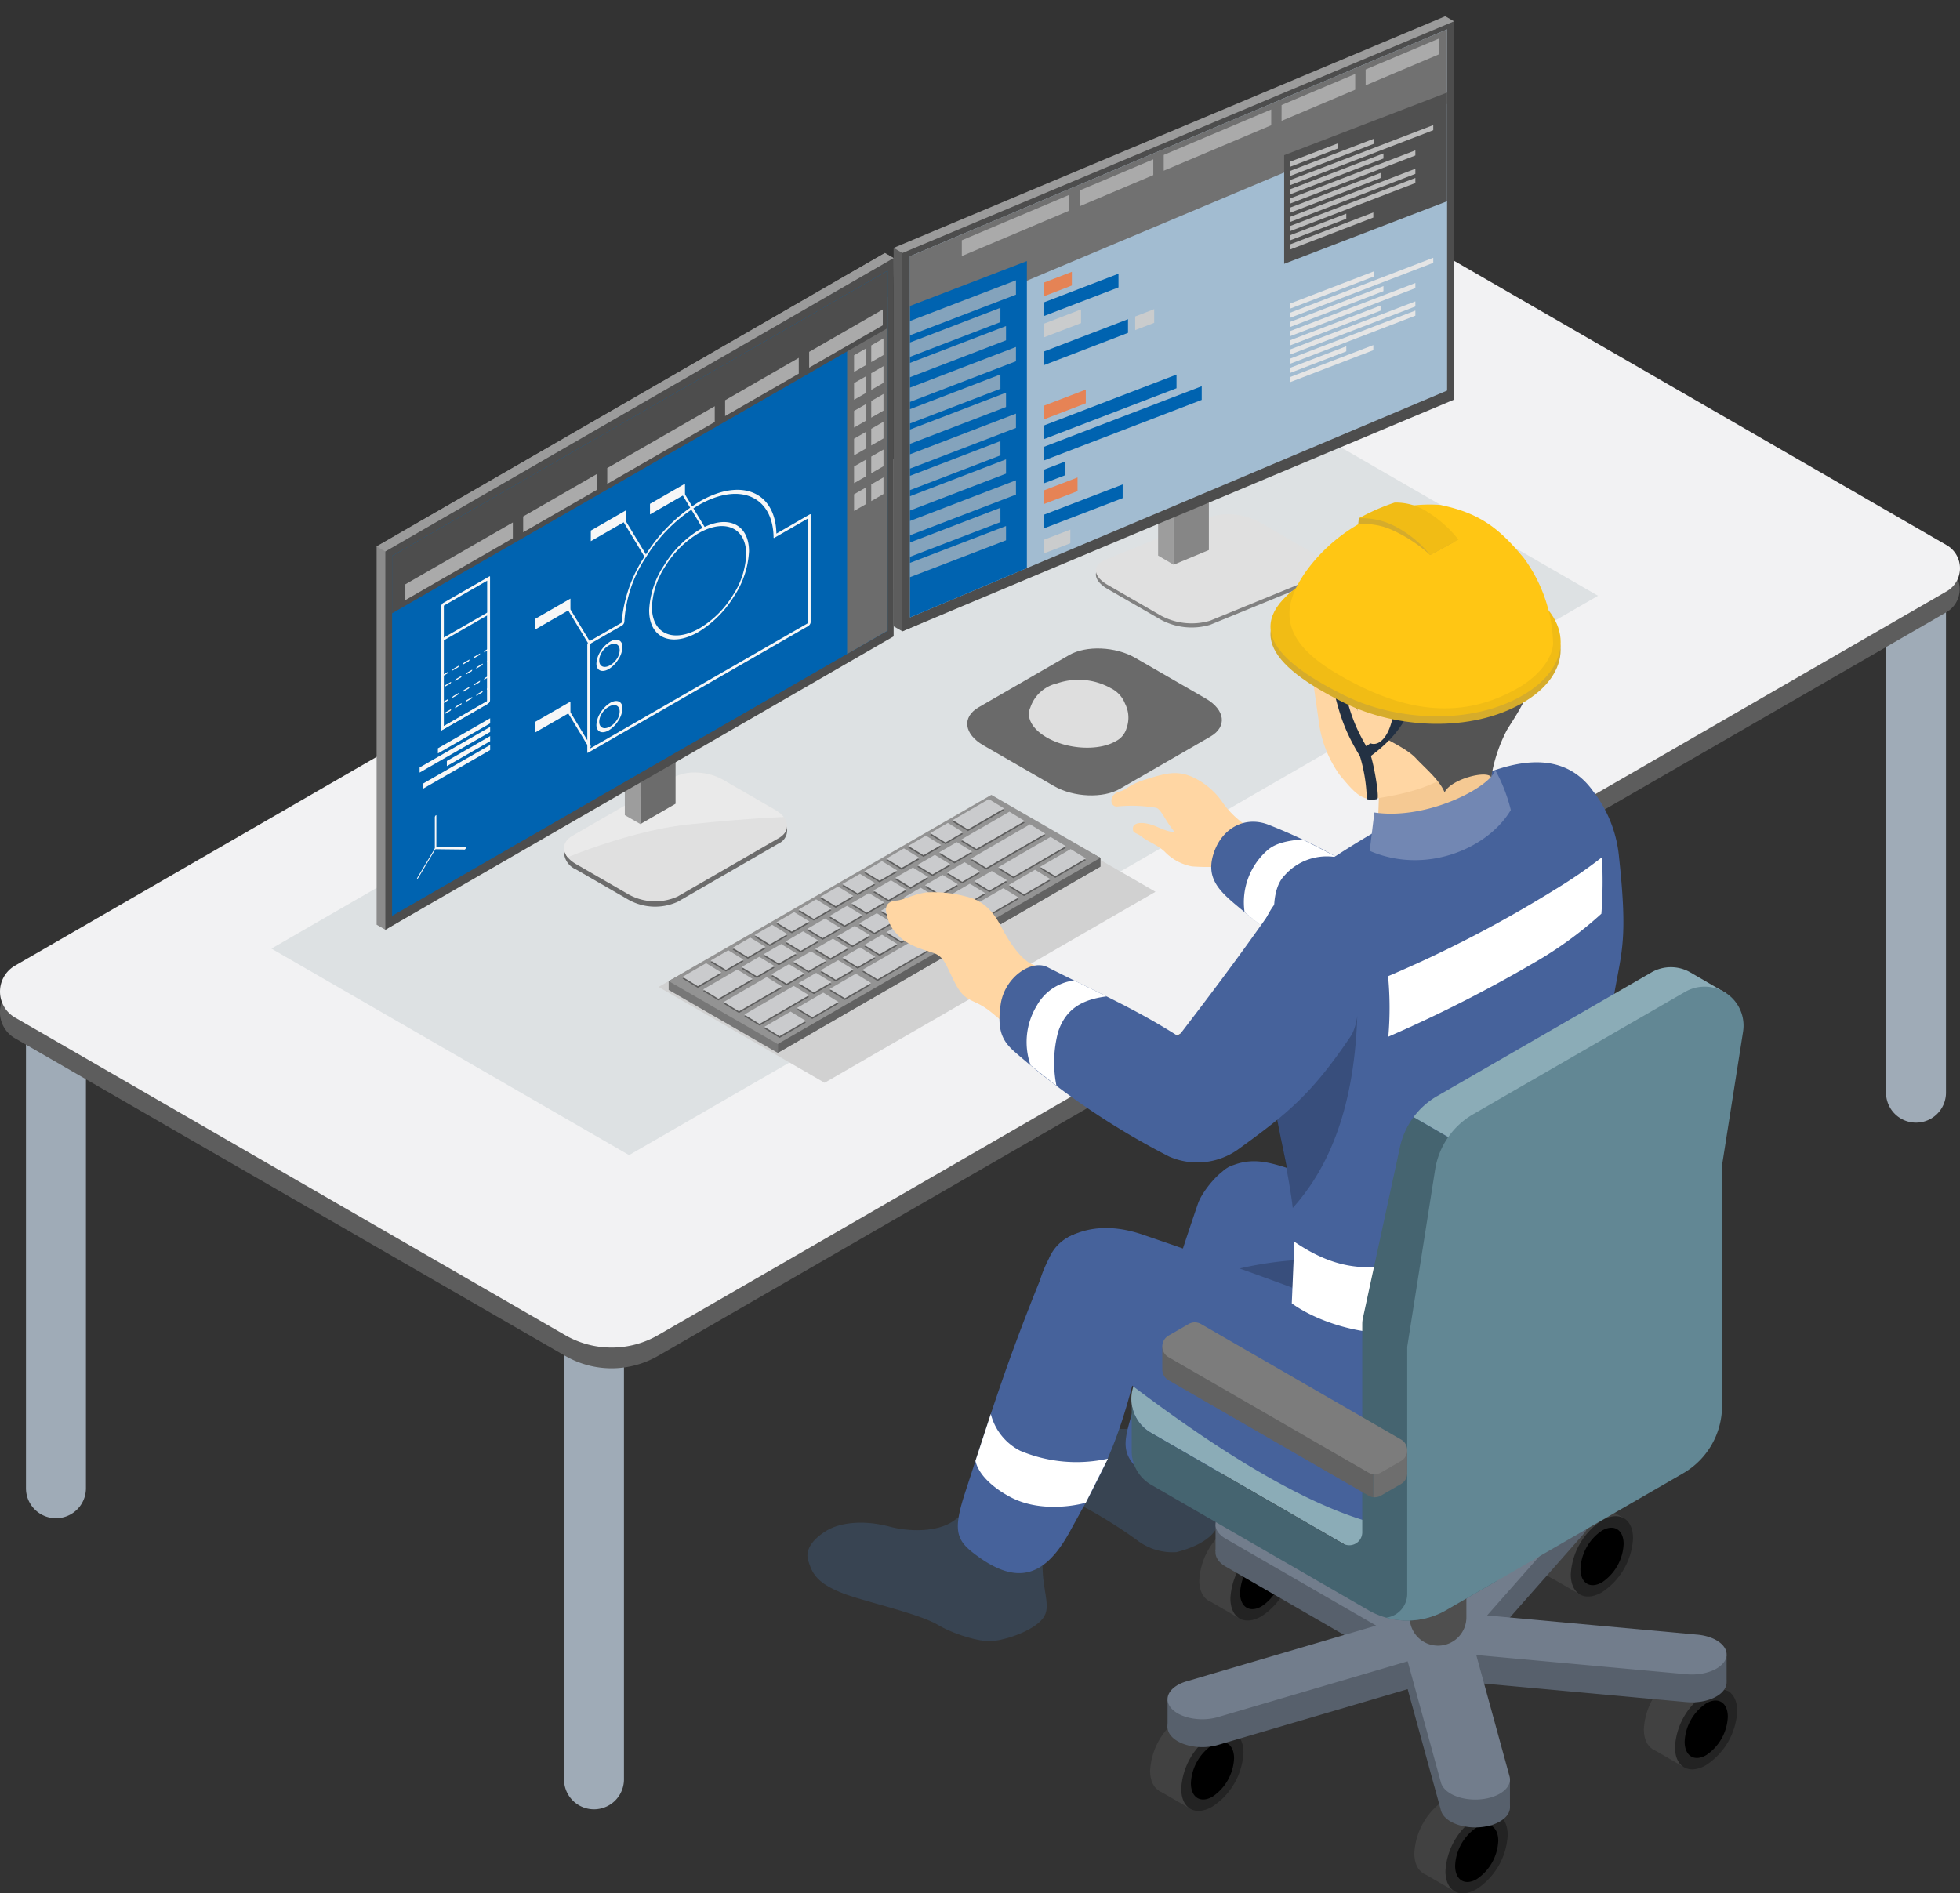 <svg id="グループ_4504" data-name="グループ 4504" xmlns="http://www.w3.org/2000/svg" xmlns:xlink="http://www.w3.org/1999/xlink" width="268.044" height="258.979" viewBox="0 0 268.044 258.979">
  <rect x="0" y="0" width="268.044" height="258.979" fill="#333333" stroke="none"/>
  <defs>
    <clipPath id="clip-path">
      <rect id="長方形_3223" data-name="長方形 3223" width="268.044" height="258.979" fill="none"/>
    </clipPath>
    <clipPath id="clip-path-3">
      <path id="パス_131982" data-name="パス 131982" d="M179.185,17.918,2.046,120.189a4.1,4.1,0,0,0,0,7.091c16.024,9.25,58.983,34.053,75.246,43.441a12.715,12.715,0,0,0,12.713,0C135.084,144.7,224.228,93.227,266.219,68.983a3.647,3.647,0,0,0,0-6.316c-15.986-9.23-62.461-36.06-77.509-44.749a9.526,9.526,0,0,0-9.525,0" transform="translate(0 -16.642)" fill="none"/>
    </clipPath>
    <clipPath id="clip-path-5">
      <path id="パス_131987" data-name="パス 131987" d="M53.323,88.373v1.207l14.911,8.609,44.13-25.479V71.5L97.453,64.1Z" transform="translate(-53.323 -64.102)" fill="none"/>
    </clipPath>
    <clipPath id="clip-path-7">
      <path id="パス_131998" data-name="パス 131998" d="M59.95,62.289,46.136,70.263c-1.717.991-1.5,2.728.482,3.874l7.191,4.152a7.468,7.468,0,0,0,6.71.278l13.812-7.974c1.718-.991,1.5-2.728-.482-3.874l-7.191-4.152a7.812,7.812,0,0,0-3.8-.947,5.931,5.931,0,0,0-2.912.669" transform="translate(-44.977 -61.62)" fill="none"/>
    </clipPath>
    <clipPath id="clip-path-9">
      <path id="パス_132003" data-name="パス 132003" d="M30.034,60.312v51.744l1.194.689,68.316-40.82,1.194-51.055-1.194-.689Z" transform="translate(-30.034 -20.181)" fill="none"/>
    </clipPath>
    <clipPath id="clip-path-11">
      <path id="パス_132006" data-name="パス 132006" d="M71.262,32.987V84.73l1.2.691L146.7,53.047l1.2-51.053L146.7,1.3Z" transform="translate(-71.262 -1.304)" fill="none"/>
    </clipPath>
    <clipPath id="clip-path-13">
      <path id="パス_132040" data-name="パス 132040" d="M31.268,60.6v49.235L99.03,70.827V21.592Z" transform="translate(-31.268 -21.592)" fill="none"/>
    </clipPath>
    <clipPath id="clip-path-15">
      <path id="パス_132080" data-name="パス 132080" d="M72.569,33.377v49.4l73.45-31.032V2.345Z" transform="translate(-72.569 -2.345)" fill="none"/>
    </clipPath>
    <clipPath id="clip-path-17">
      <rect id="長方形_3219" data-name="長方形 3219" width="15.37" height="9.803" fill="none"/>
    </clipPath>
    <clipPath id="clip-path-18">
      <rect id="長方形_3220" data-name="長方形 3220" width="15.351" height="9.487" fill="none"/>
    </clipPath>
    <clipPath id="clip-path-19">
      <rect id="長方形_3221" data-name="長方形 3221" width="11.43" height="26.229" fill="none"/>
    </clipPath>
  </defs>
  <g id="グループ_4503" data-name="グループ 4503" clip-path="url(#clip-path)">
    <g id="グループ_4465" data-name="グループ 4465">
      <g id="グループ_4464" data-name="グループ 4464" clip-path="url(#clip-path)">
        <path id="パス_131975" data-name="パス 131975" d="M150.4,48.19a4.1,4.1,0,1,1,8.2,0v69.746a4.1,4.1,0,1,1-8.2,0Z" transform="translate(107.527 31.521)" fill="#9fabb7" fill-rule="evenodd"/>
        <path id="パス_131976" data-name="パス 131976" d="M2.072,79.742a4.1,4.1,0,0,1,8.2,0v69.746a4.1,4.1,0,0,1-8.2,0Z" transform="translate(1.481 54.078)" fill="#9fabb7" fill-rule="evenodd"/>
        <path id="パス_131977" data-name="パス 131977" d="M44.977,102.959a4.1,4.1,0,1,1,8.2,0v69.746a4.1,4.1,0,1,1-8.2,0Z" transform="translate(32.155 70.676)" fill="#9fabb7" fill-rule="evenodd"/>
        <path id="パス_131978" data-name="パス 131978" d="M179.142,19.588a9.529,9.529,0,0,1,9.526,0l77.509,44.751a3.645,3.645,0,0,1,0,6.314L90,172.367a12.714,12.714,0,0,1-12.713,0c-16.261-9.389-59.221-34.19-75.244-43.442a4.094,4.094,0,0,1,0-7.091L179.142,19.588" transform="translate(0 13.092)" fill="#5d5d5d" fill-rule="evenodd"/>
        <path id="パス_131979" data-name="パス 131979" d="M179.185,17.918a9.529,9.529,0,0,1,9.526,0l77.509,44.751a3.645,3.645,0,0,1,0,6.314L90,170.723a12.714,12.714,0,0,1-12.713,0L2.048,127.28a4.094,4.094,0,0,1,0-7.091L179.185,17.918" transform="translate(0 11.898)" fill="#f2f2f3" fill-rule="evenodd"/>
      </g>
    </g>
    <g id="グループ_4467" data-name="グループ 4467" transform="translate(0 28.54)">
      <g id="グループ_4466" data-name="グループ 4466" clip-path="url(#clip-path-3)">
        <path id="パス_131980" data-name="パス 131980" d="M154.155,31.051l48.913,28.24L70.557,135.8,21.645,107.555Z" transform="translate(15.474 -6.341)" fill="#dde1e3" fill-rule="evenodd"/>
        <path id="パス_131981" data-name="パス 131981" d="M97.77,63.484l22.706,13.109L75.224,102.72,52.518,89.611Z" transform="translate(37.547 16.846)" fill="#d1d1d1" fill-rule="evenodd"/>
      </g>
    </g>
    <g id="グループ_4469" data-name="グループ 4469">
      <g id="グループ_4468" data-name="グループ 4468" clip-path="url(#clip-path)">
        <path id="パス_131983" data-name="パス 131983" d="M100.088,52.993c-2.665-1.538-6.7-1.706-9.012-.374L78.691,59.77c-2.308,1.332-2.018,3.663.647,5.2L89,70.548c2.665,1.538,6.7,1.706,9.012.374l12.385-7.151c2.308-1.332,2.018-3.663-.647-5.2Z" transform="translate(55.144 36.976)" fill="#6a6a6a" fill-rule="evenodd"/>
        <path id="パス_131984" data-name="パス 131984" d="M85.877,54.723a9.041,9.041,0,0,1,7.378.653,3.911,3.911,0,0,1,1.934,2.1,4.214,4.214,0,0,1,.223,3.351,2.848,2.848,0,0,1-1.487,1.8c-2.36,1.362-6.59,1.13-9.444-.516-2.051-1.185-2.835-2.782-2.235-4.09a5.024,5.024,0,0,1,3.63-3.3" transform="translate(58.66 38.757)" fill="#dedede" fill-rule="evenodd"/>
        <path id="パス_131985" data-name="パス 131985" d="M97.453,64.1l-44.13,24.27v1.209L68.236,98.19l44.128-25.479V71.5Z" transform="translate(38.122 45.828)" fill="#777" fill-rule="evenodd"/>
      </g>
    </g>
    <g id="グループ_4471" data-name="グループ 4471" transform="translate(91.445 109.93)">
      <g id="グループ_4470" data-name="グループ 4470" clip-path="url(#clip-path-5)">
        <path id="パス_131986" data-name="パス 131986" d="M108.747,66.872l-46.7,26.964V101l46.7-26.962Z" transform="translate(-47.088 -62.121)" fill="#626262" fill-rule="evenodd"/>
      </g>
    </g>
    <g id="グループ_4473" data-name="グループ 4473">
      <g id="グループ_4472" data-name="グループ 4472" clip-path="url(#clip-path)">
        <path id="パス_131988" data-name="パス 131988" d="M97.453,63.4,53.323,88.876l14.913,8.609,44.128-25.479Z" transform="translate(38.122 45.324)" fill="#939393" fill-rule="evenodd"/>
        <path id="パス_131989" data-name="パス 131989" d="M69.208,92.937l-3.593,2.085L67.7,96.3,71.3,94.213Zm.43-3.514-6.762,3.925,2.089,1.276L71.727,90.7Zm4.033.923-3.593,2.085,2.089,1.276,3.593-2.085Zm-7.736-2.13-5.875,3.411L62.15,92.9l5.875-3.411ZM61.921,87.19,57.245,89.9l2.089,1.278,4.677-2.715Zm16.216.562L74.545,89.84l2.089,1.276,3.593-2.085Zm-5.433-.11-2.411,1.4,2.089,1.278,2.411-1.4ZM57.653,86.312l-3.224,1.873,2.089,1.276,3.224-1.871Zm11.334.134-2.411,1.4,2.089,1.278,2.411-1.4Zm6.721-.545L73.3,87.3l2.089,1.278,2.411-1.4Zm22.587-9.847L79.009,87.247,81.1,88.524l19.286-11.2ZM64.921,85.436l-2.411,1.4L64.6,88.111l2.411-1.4Zm7.067-.732-2.411,1.4,2.089,1.278,2.411-1.4Zm-11.3-.154-2.411,1.4,2.089,1.278,2.411-1.4Zm18.02-.391-2.411,1.4,2.089,1.278,2.411-1.4Zm-10.789-.465-2.411,1.4L67.6,86.369l2.411-1.4Zm7.069-.732-2.411,1.4,2.089,1.278,2.411-1.4Zm-11.3-.154-2.411,1.4,2.089,1.278,2.411-1.4Zm18.019-.391-2.411,1.4,2.089,1.278,2.411-1.4Zm-10.787-.465-2.411,1.4L70.6,84.626l2.411-1.4Zm7.067-.732-2.411,1.4,2.089,1.276,2.411-1.4Zm-11.3-.154-2.411,1.4,2.089,1.278,2.411-1.4Zm18.02-.391-2.411,1.4,2.089,1.278,2.411-1.4Zm-10.789-.466-2.411,1.4L73.6,82.884l2.411-1.4Zm7.069-.731-2.411,1.4,2.089,1.276,2.411-1.4Zm-11.3-.154-2.411,1.4L69.375,82l2.411-1.4Zm18.019-.391-2.411,1.4,2.089,1.276,2.411-1.4Zm-10.787-.466-2.411,1.4,2.089,1.278,2.411-1.4ZM84,77.734l-2.411,1.4,2.089,1.276,2.411-1.4ZM72.7,77.58l-2.411,1.4,2.089,1.278,2.411-1.4Zm18.02-.391-2.411,1.4L90.4,79.864l2.411-1.4ZM79.93,76.722l-2.411,1.4L79.607,79.4,82.019,78ZM87,75.992l-2.411,1.4,2.089,1.276,2.411-1.4Zm-11.3-.154-2.411,1.4,2.089,1.276,2.411-1.4Zm18.019-.391-2.411,1.4L93.4,78.122l2.411-1.4ZM82.933,74.98l-2.411,1.4,2.089,1.278,2.411-1.4ZM90,74.248l-2.411,1.4,2.089,1.276,2.411-1.4Zm9.043,1.37,3.593-2.085,2.089,1.278L101.133,76.9ZM78.7,74.1l-2.411,1.4L78.38,76.77l2.411-1.4Zm18.02-.391-2.411,1.4L96.4,76.379l2.411-1.4Zm-10.787-.466-2.411,1.4,2.089,1.278,2.411-1.4ZM93,72.505l-2.411,1.4,2.089,1.278,2.411-1.4Zm-11.3-.153-2.411,1.4,2.089,1.276,2.411-1.4Zm15.9.84,7.163-4.159,2.089,1.276-7.163,4.159Zm5.721-.058,4.181-2.427,2.089,1.276-4.181,2.427ZM88.937,71.5l-2.411,1.4,2.089,1.276,2.411-1.4Zm-4.231-.885-2.411,1.4,2.089,1.276,2.411-1.4ZM93.882,72l8.067-4.683,2.089,1.278-8.067,4.682Zm-1.943-2.243-2.411,1.4,2.089,1.276,2.411-1.4Zm-4.231-.887-2.411,1.4,2.089,1.276,2.411-1.4Zm7.246-.849,4.179-2.427,2.089,1.278-4.677,2.715-.012-.009-1.916,1.111L92.529,69.41l2.411-1.4Zm-4.243-.893-2.411,1.4L90.389,69.8,92.8,68.4Zm.662-.384,4.944-2.871,2.089,1.278-4.944,2.871Z" transform="translate(38.912 45.661)" fill="#5d5d5d" fill-rule="evenodd"/>
        <path id="パス_131990" data-name="パス 131990" d="M69.208,92.8l-3.593,2.085L67.7,96.164,71.3,94.079Zm.43-3.514-6.762,3.925,2.089,1.276,6.762-3.924Zm4.033.923L70.079,92.3l2.089,1.276,3.593-2.085Zm-7.736-2.13-5.875,3.411,2.089,1.278,5.875-3.411Zm-4.015-1.026-4.677,2.715,2.089,1.278,4.677-2.715Zm16.216.563-3.593,2.087,2.089,1.276L80.227,88.9Zm-5.433-.11-2.411,1.4,2.089,1.278,2.411-1.4ZM57.653,86.178l-3.224,1.873,2.089,1.276,3.224-1.871Zm11.334.134-2.411,1.4,2.089,1.278,2.411-1.4Zm6.721-.545-2.411,1.4,2.089,1.278,2.411-1.4ZM98.295,75.92,79.009,87.113,81.1,88.391l19.286-11.2ZM64.921,85.3,62.51,86.7,64.6,87.977l2.411-1.4Zm7.067-.732-2.411,1.4,2.089,1.278,2.411-1.4Zm-11.3-.154-2.411,1.4,2.089,1.276,2.411-1.4Zm18.02-.391-2.411,1.4L78.388,86.7,80.8,85.3ZM67.922,83.56l-2.411,1.4L67.6,86.235l2.411-1.4Zm7.069-.732-2.411,1.4L74.669,85.5l2.411-1.4Zm-11.3-.154-2.411,1.4,2.089,1.278,2.411-1.4Zm18.019-.391-2.411,1.4,2.089,1.278,2.411-1.4Zm-10.787-.465-2.411,1.4L70.6,84.493l2.411-1.4Zm7.067-.732-2.411,1.4,2.089,1.278,2.411-1.4Zm-11.3-.154-2.411,1.4,2.089,1.278,2.411-1.4Zm18.02-.391-2.411,1.4,2.089,1.278,2.411-1.4Zm-10.789-.466-2.411,1.4L73.6,82.75l2.411-1.4Zm7.069-.731-2.411,1.4,2.089,1.276,2.411-1.4Zm-11.3-.154-2.411,1.4,2.089,1.278,2.411-1.4ZM87.716,78.8,85.3,80.2l2.089,1.276,2.411-1.4Zm-10.787-.466-2.411,1.4,2.089,1.278,2.411-1.4ZM84,77.6,81.586,79l2.089,1.276,2.411-1.4Zm-11.3-.154-2.411,1.4,2.089,1.278,2.411-1.4Zm18.02-.391-2.411,1.4L90.4,79.73l2.411-1.4ZM79.93,76.589l-2.411,1.4,2.089,1.278,2.411-1.4ZM87,75.858l-2.411,1.4,2.089,1.276,2.411-1.4ZM75.7,75.7,73.29,77.1l2.089,1.278,2.411-1.4Zm18.019-.391-2.411,1.4L93.4,77.988l2.411-1.4Zm-10.787-.466-2.411,1.4,2.089,1.278,2.411-1.4ZM90,74.114l-2.411,1.4,2.089,1.276,2.411-1.4Zm9.043,1.37,3.593-2.085,2.089,1.278-3.593,2.085ZM78.7,73.961l-2.411,1.4,2.089,1.276,2.411-1.4Zm18.02-.391-2.411,1.4L96.4,76.246l2.411-1.4ZM85.936,73.1l-2.411,1.4,2.089,1.278,2.411-1.4ZM93,72.372l-2.411,1.4,2.089,1.278,2.411-1.4Zm-11.3-.153-2.411,1.4,2.089,1.276,2.411-1.4Zm15.9.84,7.163-4.159,2.089,1.276-7.163,4.159ZM103.323,73l4.181-2.427,2.089,1.276-4.181,2.427ZM88.937,71.362l-2.411,1.4,2.089,1.278,2.411-1.4Zm-4.231-.885-2.411,1.4,2.089,1.276,2.411-1.4Zm9.177,1.386,8.067-4.683,2.089,1.278-8.067,4.682Zm-1.943-2.243-2.411,1.4,2.089,1.276,2.411-1.4Zm-4.231-.887-2.411,1.4,2.089,1.276,2.411-1.4Zm7.246-.849,4.179-2.427,2.089,1.278-4.677,2.715-.012-.009-1.916,1.111-2.089-1.276,2.411-1.4Zm-4.243-.893L88.3,68.39l2.089,1.278,2.411-1.4Zm.662-.384,4.944-2.869,2.089,1.276-4.944,2.871Z" transform="translate(38.912 45.567)" fill="#cacbcd" fill-rule="evenodd"/>
        <path id="パス_131991" data-name="パス 131991" d="M109.832,42.472A8.869,8.869,0,0,0,103,41.723L88.634,47.608c-1.787.732-1.627,2.257.357,3.4l7.191,4.152a8.87,8.87,0,0,0,6.834.749l14.366-5.886c1.787-.732,1.626-2.257-.358-3.4Z" transform="translate(62.478 29.551)" fill="#818181" fill-rule="evenodd"/>
        <path id="パス_131992" data-name="パス 131992" d="M109.832,42.142A8.869,8.869,0,0,0,103,41.393L88.634,47.278c-1.787.732-1.627,2.257.357,3.4l7.191,4.152a8.87,8.87,0,0,0,6.834.749L117.381,49.7c1.787-.732,1.626-2.257-.358-3.4Z" transform="translate(62.478 29.315)" fill="#e0e0e0" fill-rule="evenodd"/>
        <path id="パス_131993" data-name="パス 131993" d="M94.477,40.162l-2.123-1.255v9.269l2.123,1.255Z" transform="translate(66.026 27.815)" fill="#9d9d9d" fill-rule="evenodd"/>
        <path id="パス_131994" data-name="パス 131994" d="M98.411,38.311l-4.819,2v9.542l4.819-2.006Z" transform="translate(66.911 27.389)" fill="#868686" fill-rule="evenodd"/>
        <path id="パス_131995" data-name="パス 131995" d="M75.491,69.28h0V68.71h-.123a3.347,3.347,0,0,0-1.519-1.566l-7.191-4.152a7.464,7.464,0,0,0-6.709-.278L46.138,70.689a2.366,2.366,0,0,0-1.019,1.034h-.142v.569h0a2.7,2.7,0,0,0,1.639,2.271l7.191,4.152a7.459,7.459,0,0,0,6.709.278l13.812-7.974a1.968,1.968,0,0,0,1.159-1.739" transform="translate(32.155 44.358)" fill="#6c6c6c" fill-rule="evenodd"/>
        <path id="パス_131996" data-name="パス 131996" d="M66.658,62.567a7.459,7.459,0,0,0-6.709-.278L46.138,70.264c-1.718.991-1.5,2.727.482,3.872l7.191,4.152a7.459,7.459,0,0,0,6.709.28l13.812-7.974c1.718-.993,1.5-2.728-.482-3.874Z" transform="translate(32.156 44.053)" fill="#e0e0e0" fill-rule="evenodd"/>
      </g>
    </g>
    <g id="グループ_4475" data-name="グループ 4475" transform="translate(77.133 105.673)">
      <g id="グループ_4474" data-name="グループ 4474" clip-path="url(#clip-path-7)">
        <path id="パス_131997" data-name="パス 131997" d="M43.474,75.859s10.355-4.785,19.535-5.767S77.872,69,77.872,69L65.3,59.71,47.928,67.141Z" transform="translate(-46.052 -62.986)" fill="#eaeaea" fill-rule="evenodd"/>
      </g>
    </g>
    <g id="グループ_4477" data-name="グループ 4477">
      <g id="グループ_4476" data-name="グループ 4476" clip-path="url(#clip-path)">
        <path id="パス_131999" data-name="パス 131999" d="M51.949,60.836,49.826,59.61v9.269L51.949,70.1Z" transform="translate(35.622 42.616)" fill="#9d9d9d" fill-rule="evenodd"/>
        <path id="パス_132000" data-name="パス 132000" d="M55.883,58.544l-4.819,2.782v9.54l4.819-2.782Z" transform="translate(36.506 41.855)" fill="#6c6c6c" fill-rule="evenodd"/>
        <path id="パス_132001" data-name="パス 132001" d="M99.543,20.181,30.034,60.312v51.744l1.2.689,68.314-40.82,1.194-51.055Z" transform="translate(21.472 14.428)" fill="#8b8b8b" fill-rule="evenodd"/>
      </g>
    </g>
    <g id="グループ_4479" data-name="グループ 4479" transform="translate(51.506 34.609)">
      <g id="グループ_4478" data-name="グループ 4478" clip-path="url(#clip-path-9)">
        <path id="パス_132002" data-name="パス 132002" d="M102.788,18.593l-73.3,42.321,4.253,2.456,73.3-42.321Z" transform="translate(-30.425 -21.317)" fill="#9b9b9b" fill-rule="evenodd"/>
      </g>
    </g>
    <g id="グループ_4481" data-name="グループ 4481">
      <g id="グループ_4480" data-name="グループ 4480" clip-path="url(#clip-path)">
        <path id="パス_132004" data-name="パス 132004" d="M146.705,1.3,71.262,32.987V84.731l1.194.689,74.249-32.374L147.9,1.993Z" transform="translate(50.947 0.932)" fill="#5d5d5d" fill-rule="evenodd"/>
      </g>
    </g>
    <g id="グループ_4483" data-name="グループ 4483" transform="translate(122.209 2.236)">
      <g id="グループ_4482" data-name="グループ 4482" clip-path="url(#clip-path-11)">
        <path id="パス_132005" data-name="パス 132005" d="M146.67,0,70.323,32.942l3.543,2.1L150.316,3.419Z" transform="translate(-71.933 -2.237)" fill="#9b9b9b" fill-rule="evenodd"/>
      </g>
    </g>
    <g id="グループ_4485" data-name="グループ 4485">
      <g id="グループ_4484" data-name="グループ 4484" clip-path="url(#clip-path)">
        <path id="パス_132007" data-name="パス 132007" d="M100.24,20.583,30.73,60.714v51.744L100.24,72.328Z" transform="translate(21.97 14.715)" fill="#4d4d4d" fill-rule="evenodd"/>
        <path id="パス_132008" data-name="パス 132008" d="M31.267,60.6,99.031,21.593V70.828L31.267,109.836Z" transform="translate(22.354 15.437)" fill="#0063b0" fill-rule="evenodd"/>
      </g>
    </g>
    <g id="グループ_4487" data-name="グループ 4487" transform="translate(53.622 37.029)">
      <g id="グループ_4486" data-name="グループ 4486" clip-path="url(#clip-path-13)">
        <path id="パス_132009" data-name="パス 132009" d="M67.555,26.868l5.532-3.185V70.419L67.555,73.6Z" transform="translate(-5.326 -20.097)" fill="#6c6c6c" fill-rule="evenodd"/>
        <path id="パス_132010" data-name="パス 132010" d="M70.455,27.955l1.675-.965V29.27l-1.675.964ZM68.109,29.3l1.677-.966v2.281l-1.677.965Z" transform="translate(-4.93 -17.734)" fill="#b7b7b7" fill-rule="evenodd"/>
        <path id="パス_132011" data-name="パス 132011" d="M70.455,30.171l1.675-.965v2.281l-1.675.964Zm-2.346,1.35,1.677-.965v2.281l-1.677.965Z" transform="translate(-4.93 -16.149)" fill="#b7b7b7" fill-rule="evenodd"/>
        <path id="パス_132012" data-name="パス 132012" d="M70.455,32.389l1.675-.965V33.7l-1.675.964Zm-2.346,1.35,1.677-.966v2.281l-1.677.965Z" transform="translate(-4.93 -14.564)" fill="#b7b7b7" fill-rule="evenodd"/>
        <path id="パス_132013" data-name="パス 132013" d="M70.455,34.605l1.675-.965v2.281l-1.675.964Zm-2.346,1.35,1.677-.966V37.27l-1.677.966Z" transform="translate(-4.93 -12.979)" fill="#b7b7b7" fill-rule="evenodd"/>
        <path id="パス_132014" data-name="パス 132014" d="M70.455,36.821l1.675-.965v2.281l-1.675.964Zm-2.346,1.35,1.677-.965v2.281l-1.677.965Z" transform="translate(-4.93 -11.394)" fill="#b7b7b7" fill-rule="evenodd"/>
        <path id="パス_132015" data-name="パス 132015" d="M70.455,39.039l1.675-.965v2.281l-1.675.964Zm-2.346,1.35,1.677-.965V41.7l-1.677.965Z" transform="translate(-4.93 -9.809)" fill="#b7b7b7" fill-rule="evenodd"/>
        <path id="パス_132016" data-name="パス 132016" d="M31.267,60.6,99.031,21.593v7.851L31.267,68.451Z" transform="translate(-31.268 -21.592)" fill="#4d4d4d" fill-rule="evenodd"/>
        <path id="パス_132017" data-name="パス 132017" d="M87.548,30.483l10.072-5.8v2.161l-10.072,5.8ZM76.055,37.1l10.072-5.8V33.46l-10.072,5.8ZM59.938,46.377l14.7-8.46v2.159l-14.7,8.46Zm-11.5,6.618,10.072-5.8v2.161l-10.072,5.8ZM32.324,62.273l14.7-8.46v2.159l-14.7,8.461Z" transform="translate(-30.513 -19.381)" fill="#aaa" fill-rule="evenodd"/>
        <path id="パス_132018" data-name="パス 132018" d="M72.691,45.059l4.584-2.641c.06-.033.1-.014.1.048V57.2a.586.586,0,0,1-.1.264.669.669,0,0,1-.192.214L46.933,75.031c-.06.036-.1.019-.1-.048V60.253a.574.574,0,0,1,.1-.262.617.617,0,0,1,.192-.214l4.4-2.533a19.231,19.231,0,0,1,3.188-9.125,22.685,22.685,0,0,1,7.489-7.46c5.716-3.291,10.368-1.31,10.492,4.4m-.286.578c-.058.036-.1.017-.1-.045-.07-5.678-4.661-7.654-10.3-4.407a21.449,21.449,0,0,0-7.125,7.064A17.735,17.735,0,0,0,51.9,57.134a.6.6,0,0,1-.1.262.64.64,0,0,1-.19.213l-4.39,2.526V74.453L76.987,57.317V43Z" transform="translate(-20.137 -9.099)" fill="#f7f7f7" fill-rule="evenodd"/>
        <path id="パス_132019" data-name="パス 132019" d="M58.69,42.656c3.718-2.14,6.734-.8,6.734,2.977A12.167,12.167,0,0,1,63.373,51.8,14.7,14.7,0,0,1,58.5,56.681c-3.718,2.14-6.733.8-6.733-2.977a12.175,12.175,0,0,1,2.049-6.167,14.705,14.705,0,0,1,4.876-4.881m-.192.526a13.461,13.461,0,0,0-4.509,4.479,10.991,10.991,0,0,0-1.84,5.613c0,3.67,2.933,4.958,6.541,2.879A13.471,13.471,0,0,0,63.2,51.677a11,11,0,0,0,1.84-5.615c0-3.668-2.933-4.956-6.541-2.879" transform="translate(-16.614 -7.262)" fill="#f7f7f7" fill-rule="evenodd"/>
        <path id="パス_132020" data-name="パス 132020" d="M49.439,51.28c.933-.537,1.686-.2,1.686.751a3.371,3.371,0,0,1-.569,1.687,4,4,0,0,1-1.308,1.32c-.933.537-1.686.2-1.686-.749a3.353,3.353,0,0,1,.571-1.687,3.983,3.983,0,0,1,1.307-1.322m-.192.526a2.755,2.755,0,0,0-.94.921,2.175,2.175,0,0,0-.362,1.134c0,.837.671,1.127,1.494.653a2.755,2.755,0,0,0,.94-.921,2.175,2.175,0,0,0,.362-1.134c0-.837-.671-1.127-1.494-.653" transform="translate(-19.62 -0.549)" fill="#f7f7f7" fill-rule="evenodd"/>
        <path id="パス_132021" data-name="パス 132021" d="M49.439,56.169c.933-.537,1.686-.2,1.686.751a3.371,3.371,0,0,1-.569,1.687,4,4,0,0,1-1.308,1.32c-.933.537-1.686.2-1.686-.749a3.353,3.353,0,0,1,.571-1.687,3.983,3.983,0,0,1,1.307-1.322m-.192.526a2.755,2.755,0,0,0-.94.921,2.175,2.175,0,0,0-.362,1.134c0,.837.671,1.127,1.494.653a2.755,2.755,0,0,0,.94-.921,2.175,2.175,0,0,0,.362-1.134c0-.837-.671-1.127-1.494-.653" transform="translate(-19.62 2.946)" fill="#f7f7f7" fill-rule="evenodd"/>
        <path id="パス_132022" data-name="パス 132022" d="M35.18,52.844a.544.544,0,0,1,.087-.238.607.607,0,0,1,.175-.2l6.311-3.632c.053-.031.087-.014.087.045V60.941a.544.544,0,0,1-.087.238.589.589,0,0,1-.175.2l-6.311,3.632c-.053.031-.087.015-.087-.043Zm.35-.106v11.74l5.961-3.432V49.307Z" transform="translate(-28.471 -2.167)" fill="#f7f7f7" fill-rule="evenodd"/>
        <path id="パス_132023" data-name="パス 132023" d="M35.171,50.093a.586.586,0,0,1,.1-.264.632.632,0,0,1,.192-.214l6.311-3.632c.058-.034.1-.015.1.048V62.92a.6.6,0,0,1-.1.262.644.644,0,0,1-.194.216l-6.309,3.632c-.06.034-.1.015-.1-.05Zm.384-.118V66.45l5.925-3.411V46.563Z" transform="translate(-28.478 -4.167)" fill="#f7f7f7" fill-rule="evenodd"/>
        <path id="パス_132024" data-name="パス 132024" d="M41.711,52.725v.614a.254.254,0,0,1-.041.113.291.291,0,0,1-.084.094l-.154.087c-.039.024-.053-.009-.031-.072a.354.354,0,0,1,.115-.156l.029-.017V52.91a.311.311,0,0,1,.082-.17c.046-.051.084-.058.084-.015m-1,1.326-.724.415c-.039.024-.053-.009-.031-.072a.354.354,0,0,1,.115-.156l.722-.415c.041-.024.055.009.031.072a.339.339,0,0,1-.113.156m-1.446.832-.724.417c-.039.022-.053-.01-.031-.074a.348.348,0,0,1,.115-.154l.722-.417c.041-.022.055.01.031.072a.33.33,0,0,1-.113.156m1.878-2.866.528-.3c.026-.015.041-.007.041.021v.211a.325.325,0,0,1-.084.171c-.046.051-.082.057-.082.014v-.165l-.487.28c-.039.022-.053-.01-.031-.072a.344.344,0,0,1,.115-.156m-3.324,3.7-.724.417c-.039.022-.053-.01-.031-.072a.344.344,0,0,1,.115-.156c.232-.134.475-.273.722-.417.041-.022.055.01.031.074a.333.333,0,0,1-.113.154M39.7,52.848l.722-.415c.041-.024.055.009.031.072a.339.339,0,0,1-.113.156l-.724.415c-.039.024-.053-.009-.031-.072a.354.354,0,0,1,.115-.156m-3.324,3.7-.724.415c-.039.024-.053-.009-.029-.072a.339.339,0,0,1,.113-.156l.722-.415c.041-.024.055.009.031.072a.339.339,0,0,1-.113.156m1.878-2.867.722-.415c.041-.024.055.009.031.072a.33.33,0,0,1-.113.156c-.24.137-.482.278-.724.417-.039.022-.053-.01-.031-.074a.364.364,0,0,1,.115-.156m-3.017,3.1V56a.325.325,0,0,1,.084-.171c.046-.051.082-.058.082-.015v.78a.321.321,0,0,1-.082.171c-.046.051-.084.058-.084.015M36.8,54.514l.722-.417c.041-.022.055.01.031.072a.33.33,0,0,1-.113.156l-.724.417c-.039.022-.053-.01-.031-.072a.344.344,0,0,1,.115-.156m-1.446.832.722-.417c.041-.022.055.01.031.074a.333.333,0,0,1-.113.154l-.724.417c-.039.022-.053-.009-.029-.072a.33.33,0,0,1,.113-.156" transform="translate(-28.433 -0.063)" fill="#f7f7f7" fill-rule="evenodd"/>
        <path id="パス_132025" data-name="パス 132025" d="M41.711,54.9v.614a.254.254,0,0,1-.041.113.291.291,0,0,1-.084.094l-.154.087c-.039.024-.053-.009-.031-.072a.354.354,0,0,1,.115-.156l.029-.017v-.478a.321.321,0,0,1,.082-.171c.046-.05.084-.057.084-.014m-1,1.326-.724.415c-.039.024-.053-.009-.031-.072a.354.354,0,0,1,.115-.156L40.792,56c.041-.024.055.009.031.072a.339.339,0,0,1-.113.156m-1.446.832-.724.417c-.039.022-.053-.01-.031-.074a.348.348,0,0,1,.115-.154l.722-.417c.041-.022.055.01.031.072a.33.33,0,0,1-.113.156m1.878-2.866.528-.3c.026-.015.041-.007.041.021v.211a.325.325,0,0,1-.084.171c-.046.051-.082.057-.082.014v-.165l-.487.28c-.039.022-.053-.009-.031-.072a.344.344,0,0,1,.115-.156m-3.324,3.7-.724.417c-.039.022-.053-.01-.031-.072a.344.344,0,0,1,.115-.156c.232-.134.475-.273.722-.417.041-.022.055.01.031.074a.333.333,0,0,1-.113.154M39.7,55.025l.722-.415c.041-.024.055.009.031.072a.339.339,0,0,1-.113.156l-.724.415c-.039.024-.053-.009-.031-.072a.354.354,0,0,1,.115-.156m-3.324,3.7-.724.415c-.039.024-.053-.009-.029-.072a.339.339,0,0,1,.113-.156c.187-.106.434-.25.722-.415.041-.024.055.009.031.072a.339.339,0,0,1-.113.156m1.878-2.866.722-.417c.041-.024.055.009.031.072a.33.33,0,0,1-.113.156c-.24.137-.482.278-.724.417-.039.022-.053-.01-.031-.074a.348.348,0,0,1,.115-.154m-3.017,3.1v-.78a.325.325,0,0,1,.084-.172c.046-.051.082-.058.082-.015v.78a.321.321,0,0,1-.082.171c-.046.051-.084.058-.084.015M36.8,56.691l.722-.417c.041-.022.055.01.031.072a.33.33,0,0,1-.113.156l-.724.417c-.039.022-.053-.01-.031-.072a.344.344,0,0,1,.115-.156m-1.446.832.722-.417c.041-.022.055.01.031.074a.333.333,0,0,1-.113.154l-.724.417c-.039.022-.053-.009-.029-.072a.33.33,0,0,1,.113-.156" transform="translate(-28.433 1.493)" fill="#f7f7f7" fill-rule="evenodd"/>
        <path id="パス_132026" data-name="パス 132026" d="M42.7,50.5l4.788-2.756v1.449L42.7,51.949Z" transform="translate(-23.098 -2.896)" fill="#f7f7f7" fill-rule="evenodd"/>
        <path id="パス_132027" data-name="パス 132027" d="M42.7,58.714l4.788-2.756v1.449L42.7,60.163Z" transform="translate(-23.098 2.977)" fill="#f7f7f7" fill-rule="evenodd"/>
        <path id="パス_132028" data-name="パス 132028" d="M51.834,41.334l4.788-2.756v1.449l-4.788,2.756Z" transform="translate(-16.565 -9.448)" fill="#f7f7f7" fill-rule="evenodd"/>
        <path id="パス_132029" data-name="パス 132029" d="M47.116,43.467,51.9,40.711V42.16l-4.788,2.756Z" transform="translate(-19.938 -7.923)" fill="#f7f7f7" fill-rule="evenodd"/>
        <path id="パス_132030" data-name="パス 132030" d="M48.2,53.565,45.263,48.71c-.031-.048,0-.144.065-.213s.144-.084.173-.034l2.934,4.853c.031.05,0,.146-.065.214s-.142.084-.173.034" transform="translate(-21.271 -2.402)" fill="#f7f7f7" fill-rule="evenodd"/>
        <path id="パス_132031" data-name="パス 132031" d="M48.2,61.779l-2.934-4.855c-.031-.048,0-.144.065-.213s.144-.084.173-.034l2.934,4.853c.031.05,0,.146-.065.214s-.142.084-.173.034" transform="translate(-21.271 3.47)" fill="#f7f7f7" fill-rule="evenodd"/>
        <path id="パス_132032" data-name="パス 132032" d="M57.335,44.4,54.4,39.546c-.031-.05,0-.146.065-.214s.144-.084.173-.034l2.934,4.853c.031.05,0,.146-.065.214s-.142.084-.173.034" transform="translate(-14.738 -8.955)" fill="#f7f7f7" fill-rule="evenodd"/>
        <path id="パス_132033" data-name="パス 132033" d="M52.617,46.532l-2.934-4.855c-.031-.048,0-.144.065-.213s.144-.084.173-.034l2.934,4.853c.031.05,0,.146-.065.214s-.142.084-.173.034" transform="translate(-18.111 -7.43)" fill="#f7f7f7" fill-rule="evenodd"/>
        <path id="パス_132034" data-name="パス 132034" d="M34.922,61.4l7.144-4.112v.7L34.922,62.1Z" transform="translate(-28.656 3.925)" fill="#f7f7f7" fill-rule="evenodd"/>
        <path id="パス_132035" data-name="パス 132035" d="M33.463,63.529l9.645-5.553v.7l-9.645,5.551Z" transform="translate(-29.699 4.42)" fill="#f7f7f7" fill-rule="evenodd"/>
        <path id="パス_132036" data-name="パス 132036" d="M35.635,62.119l5.92-3.408v.7l-5.92,3.408Z" transform="translate(-28.146 4.945)" fill="#f7f7f7" fill-rule="evenodd"/>
        <path id="パス_132037" data-name="パス 132037" d="M33.723,64.716l9.2-5.3v.7l-9.2,5.3Z" transform="translate(-29.513 5.452)" fill="#f7f7f7" fill-rule="evenodd"/>
        <path id="パス_132038" data-name="パス 132038" d="M34.886,65.051v4.318l4.028.046c.036,0,.031.069-.014.153s-.11.151-.147.151L34.7,69.672c-.017,0-.024-.014-.024-.036V65.282a.4.4,0,0,1,.1-.213c.058-.063.1-.072.1-.019" transform="translate(-28.83 9.453)" fill="#f7f7f7" fill-rule="evenodd"/>
        <path id="パス_132039" data-name="パス 132039" d="M33.3,71.759l2.442-4.078c.05-.082.113-.137.142-.125s.014.093-.036.175L33.41,71.809c-.05.082-.113.137-.142.125s-.014-.093.036-.175" transform="translate(-29.849 11.267)" fill="#f7f7f7" fill-rule="evenodd"/>
      </g>
    </g>
    <g id="グループ_4489" data-name="グループ 4489">
      <g id="グループ_4488" data-name="グループ 4488" clip-path="url(#clip-path)">
        <path id="パス_132041" data-name="パス 132041" d="M147.4,1.7,71.959,33.391V85.134L147.4,53.449Z" transform="translate(51.445 1.219)" fill="#4d4d4d" fill-rule="evenodd"/>
        <path id="パス_132042" data-name="パス 132042" d="M72.568,33.377l73.45-31.031v49.4L72.568,82.777Z" transform="translate(51.881 1.677)" fill="#5f5f5f" fill-rule="evenodd"/>
      </g>
    </g>
    <g id="グループ_4491" data-name="グループ 4491" transform="translate(124.45 4.021)">
      <g id="グループ_4490" data-name="グループ 4490" clip-path="url(#clip-path-15)">
        <path id="パス_132043" data-name="パス 132043" d="M149.447,1.156,72.569,32.12V83.794L149.447,52.83Z" transform="translate(-72.569 -3.195)" fill="#a2bcd1" fill-rule="evenodd"/>
        <path id="パス_132044" data-name="パス 132044" d="M149.063,1.159,72.569,33.347V44.293l76.494-32.186Z" transform="translate(-72.569 -3.193)" fill="#717171" fill-rule="evenodd"/>
        <path id="パス_132045" data-name="パス 132045" d="M88.552,20.824,72.569,26.963v42.88L88.552,63.7Z" transform="translate(-72.569 10.866)" fill="#0063b0" fill-rule="evenodd"/>
        <path id="パス_132046" data-name="パス 132046" d="M85.7,55.962,72.568,61.007v1.958L85.7,57.92Zm-.765-2.492L72.568,58.22v1.958l12.371-4.752Zm2.125-3.759-14.5,5.567v1.958l14.5-5.568ZM85.7,46.845,72.568,51.891v1.957L85.7,48.8Zm-.765-2.493L72.568,49.1v1.957l12.371-4.752Zm2.125-3.759-14.5,5.568v1.957l14.5-5.567ZM85.7,37.727,72.568,42.772v1.958L85.7,39.686Zm-.765-2.493L72.568,39.986v1.958l12.371-4.752Zm2.125-3.757-14.5,5.567V39l14.5-5.568ZM85.7,28.611,72.568,33.656v1.957L85.7,30.567Zm-.765-2.493-12.371,4.75v1.958l12.371-4.752Zm2.125-3.759-14.5,5.567v1.958l14.5-5.567Z" transform="translate(-72.57 11.963)" fill="#84a3bc" fill-rule="evenodd"/>
        <path id="パス_132047" data-name="パス 132047" d="M87.087,21.682l-3.865,1.485v1.869l3.865-1.485Z" transform="translate(-64.953 11.48)" fill="#e58355" fill-rule="evenodd"/>
        <path id="パス_132048" data-name="パス 132048" d="M88.994,31.076l-5.772,2.217v1.869l5.772-2.217Z" transform="translate(-64.953 18.196)" fill="#e68355" fill-rule="evenodd"/>
        <path id="パス_132049" data-name="パス 132049" d="M86.108,36.827l-2.886,1.108V39.8L86.108,38.7Z" transform="translate(-64.953 22.307)" fill="#0063b0" fill-rule="evenodd"/>
        <path id="パス_132050" data-name="パス 132050" d="M87.866,38.082l-4.644,1.784v1.869l4.644-1.784Z" transform="translate(-64.953 23.204)" fill="#e68355" fill-rule="evenodd"/>
        <path id="パス_132051" data-name="パス 132051" d="M94.034,38.641,83.222,42.794v1.868L94.034,40.51Z" transform="translate(-64.953 23.603)" fill="#0063b0" fill-rule="evenodd"/>
        <path id="パス_132052" data-name="パス 132052" d="M86.879,42.243l-3.658,1.4v1.869l3.658-1.4Z" transform="translate(-64.954 26.179)" fill="#cacccd" fill-rule="evenodd"/>
        <path id="パス_132053" data-name="パス 132053" d="M93.465,21.833,83.221,25.767v1.869L93.465,23.7Z" transform="translate(-64.953 11.588)" fill="#0063b0" fill-rule="evenodd"/>
        <path id="パス_132054" data-name="パス 132054" d="M101.4,29.877l-18.18,6.981v1.869l18.18-6.981Z" transform="translate(-64.953 17.338)" fill="#0063b0" fill-rule="evenodd"/>
        <path id="パス_132055" data-name="パス 132055" d="M88.343,24.681l-5.121,1.967v1.869l5.121-1.967Z" transform="translate(-64.953 13.624)" fill="#cacccd" fill-rule="evenodd"/>
        <path id="パス_132056" data-name="パス 132056" d="M104.847,30.806,83.222,39.112v1.869l21.625-8.305Z" transform="translate(-64.953 18.003)" fill="#0063b0" fill-rule="evenodd"/>
        <path id="パス_132057" data-name="パス 132057" d="M94.767,25.46,83.222,29.895v1.869l11.545-4.435Z" transform="translate(-64.953 14.18)" fill="#0063b0" fill-rule="evenodd"/>
        <path id="パス_132058" data-name="パス 132058" d="M93.124,24.659l-2.6,1v1.869l2.6-1Z" transform="translate(-59.731 13.608)" fill="#cacccd" fill-rule="evenodd"/>
        <path id="パス_132059" data-name="パス 132059" d="M124.871,7.346l-22.465,8.628V30.835l22.465-8.628Z" transform="translate(-51.238 1.23)" fill="#505050" fill-rule="evenodd"/>
        <path id="パス_132060" data-name="パス 132060" d="M109.469,11.424l-6.594,2.533v.695l6.594-2.533Z" transform="translate(-50.903 4.146)" fill="#bcbcbc" fill-rule="evenodd"/>
        <path id="パス_132061" data-name="パス 132061" d="M114.377,11.058l-11.5,4.418v.695l11.5-4.418Z" transform="translate(-50.903 3.884)" fill="#bcbcbc" fill-rule="evenodd"/>
        <path id="パス_132062" data-name="パス 132062" d="M122.461,9.98,102.875,17.5V18.2l19.586-7.523Z" transform="translate(-50.903 3.113)" fill="#bcbcbc" fill-rule="evenodd"/>
        <path id="パス_132063" data-name="パス 132063" d="M115.649,12.238l-12.774,4.906v.695l12.774-4.906Z" transform="translate(-50.903 4.728)" fill="#bcbcbc" fill-rule="evenodd"/>
        <path id="パス_132064" data-name="パス 132064" d="M120.014,11.993l-17.139,6.582v.7l17.139-6.584Z" transform="translate(-50.903 4.553)" fill="#bcbcbc" fill-rule="evenodd"/>
        <path id="パス_132065" data-name="パス 132065" d="M115.258,13.791l-12.383,4.755v.7l12.383-4.757Z" transform="translate(-50.903 5.838)" fill="#bcbcbc" fill-rule="evenodd"/>
        <path id="パス_132066" data-name="パス 132066" d="M120.014,13.459l-17.139,6.582v.7l17.139-6.584Z" transform="translate(-50.903 5.601)" fill="#bcbcbc" fill-rule="evenodd"/>
        <path id="パス_132067" data-name="パス 132067" d="M120.014,14.192l-17.139,6.582v.7l17.139-6.584Z" transform="translate(-50.903 6.124)" fill="#bcbcbc" fill-rule="evenodd"/>
        <path id="パス_132068" data-name="パス 132068" d="M110.568,17.04l-7.693,2.955v.7l7.693-2.955Z" transform="translate(-50.903 8.161)" fill="#bcbcbc" fill-rule="evenodd"/>
        <path id="パス_132069" data-name="パス 132069" d="M114.263,16.945l-11.389,4.373v.7l11.389-4.375Z" transform="translate(-50.903 8.093)" fill="#bcbcbc" fill-rule="evenodd"/>
        <path id="パス_132070" data-name="パス 132070" d="M114.377,21.637l-11.5,4.418v.695l11.5-4.416Z" transform="translate(-50.903 11.448)" fill="#e5e5e5" fill-rule="evenodd"/>
        <path id="パス_132071" data-name="パス 132071" d="M122.461,20.559l-19.586,7.523v.695l19.586-7.523Z" transform="translate(-50.903 10.677)" fill="#e5e5e5" fill-rule="evenodd"/>
        <path id="パス_132072" data-name="パス 132072" d="M115.649,22.818l-12.774,4.906v.695l12.774-4.906Z" transform="translate(-50.903 12.291)" fill="#e5e5e5" fill-rule="evenodd"/>
        <path id="パス_132073" data-name="パス 132073" d="M120.014,22.573l-17.139,6.582v.7l17.139-6.584Z" transform="translate(-50.903 12.117)" fill="#e5e5e5" fill-rule="evenodd"/>
        <path id="パス_132074" data-name="パス 132074" d="M115.258,24.371l-12.383,4.755v.7l12.383-4.757Z" transform="translate(-50.903 13.402)" fill="#e5e5e5" fill-rule="evenodd"/>
        <path id="パス_132075" data-name="パス 132075" d="M120.014,24.038,102.875,30.62v.7l17.139-6.584Z" transform="translate(-50.903 13.164)" fill="#e5e5e5" fill-rule="evenodd"/>
        <path id="パス_132076" data-name="パス 132076" d="M120.014,24.771l-17.139,6.582v.7l17.139-6.584Z" transform="translate(-50.903 13.688)" fill="#e5e5e5" fill-rule="evenodd"/>
        <path id="パス_132077" data-name="パス 132077" d="M110.568,27.619l-7.693,2.955v.7l7.693-2.957Z" transform="translate(-50.903 15.724)" fill="#e5e5e5" fill-rule="evenodd"/>
        <path id="パス_132078" data-name="パス 132078" d="M114.263,27.525,102.874,31.9v.7l11.389-4.375Z" transform="translate(-50.903 15.656)" fill="#e5e5e5" fill-rule="evenodd"/>
        <path id="パス_132079" data-name="パス 132079" d="M131.924,7.322,142,3.064V5.223l-10.072,4.26Zm-11.493,4.86L130.5,7.924v2.159l-10.072,4.26ZM104.314,19l14.7-6.215v2.159l-14.7,6.215Zm-11.5,4.862,10.072-4.26V21.76L92.817,26.02ZM76.7,30.676l14.7-6.215v2.161L76.7,32.837Z" transform="translate(-69.616 -1.831)" fill="#aaa" fill-rule="evenodd"/>
      </g>
    </g>
    <g id="グループ_4502" data-name="グループ 4502">
      <g id="グループ_4501" data-name="グループ 4501" clip-path="url(#clip-path)">
        <path id="パス_132081" data-name="パス 132081" d="M106.84,116.625c-2.674-2.048-6.493-1.35-13.052-1.459-3.119-.051-6.187-2.71-7.87-2.854a4.789,4.789,0,0,0-4.834,2.711c-.545,1.429.149,2.936,1.406,4.442,1.429,1.71,1.262,3.01,5.915,5.339a64.223,64.223,0,0,1,9.523,5.779,7.931,7.931,0,0,0,5.15,1.435c4.208-1.094,5.616-2.89,5.743-4.184a72.356,72.356,0,0,0,.041-7.789,3.738,3.738,0,0,0-2.022-3.42" transform="translate(57.834 80.281)" fill="#384452" fill-rule="evenodd"/>
        <path id="パス_132082" data-name="パス 132082" d="M96.4,125.363c.257,1.007-.017,2.847.331,5.2.394,2.655.773,3.79-.43,5.037-1.485,1.535-4.841,2.632-6.7,2.783-1.627.132-5.186-.928-7.36-2.217-2.639-1.567-10.053-3.193-12.9-4.286-3.853-1.478-4.33-2.91-4.841-4.527-.352-1.113.11-2.595,2.475-4.057,1.727-1.067,4.872-1.571,8.657-.574,3.058.806,6.8.671,8.847-.859,3.044-2.276,3.33-1.627,5.935.394a3.866,3.866,0,0,0,2.926,1.128c1.087-.031,2.523-.153,3.065,1.977" transform="translate(46.031 86.094)" fill="#384452"/>
        <path id="パス_132083" data-name="パス 132083" d="M104.349,93.036c-1.583.329-4.1,3.387-4.69,5.1-3.5,10.223-6.235,19.348-9,28.649-1.224,4.121-1.782,6,2.277,8.822a7.863,7.863,0,0,0,11.543-3.1c2.749-5.62,6.352-12.624,8.257-19.312.425-1.494-.381-4.845-.425-5.764-.178-3.637-1.451-6.17-3.622-10.056-1.435-2.569-2.814-4.653-4.342-4.334" transform="translate(64.173 66.491)" fill="#46629b" fill-rule="evenodd"/>
        <g id="グループ_4494" data-name="グループ 4494" transform="translate(154.879 188.079)" opacity="0.2">
          <g id="グループ_4493" data-name="グループ 4493">
            <g id="グループ_4492" data-name="グループ 4492" clip-path="url(#clip-path-17)">
              <path id="パス_132084" data-name="パス 132084" d="M91.815,109.672l-1.5,5.04a18.485,18.485,0,0,0,15.369,4.531c-3.341-2.481-11.975-8.237-13.867-9.571" transform="translate(-90.312 -109.672)"/>
            </g>
          </g>
        </g>
        <path id="パス_132085" data-name="パス 132085" d="M92.8,98.4c-3.67.844-5.088,6.169-5.2,6.441-4.771,11.807-6.745,18.4-10.187,28.9-1.639,5-1.343,6.474,1.022,8.324,5.815,4.55,9.756,3.557,13.279-2.905C95.3,132.6,97.8,128.6,100.229,119.227a14.4,14.4,0,0,0,.8-3.7,76.532,76.532,0,0,0-1.552-8.278c-.532-2.885-3.207-9.64-6.68-8.842" transform="translate(54.61 70.305)" fill="#46629b" fill-rule="evenodd"/>
        <path id="パス_132086" data-name="パス 132086" d="M95.907,118.893a19.876,19.876,0,0,1-12-1.079,7.771,7.771,0,0,1-4.021-5.037l-2.1,6.419c.5,2.192,2.939,4.013,4.953,5.038,3.265,1.665,7.386,1.413,10.13.695Z" transform="translate(55.613 80.627)" fill="#fff"/>
        <path id="パス_132087" data-name="パス 132087" d="M127.82,65.879a3.667,3.667,0,1,0-7.335,0v62.368a3.667,3.667,0,0,0,7.335,0Z" transform="translate(86.137 44.476)" fill="#9fabb7" fill-rule="evenodd"/>
        <path id="パス_132088" data-name="パス 132088" d="M117.042,143.754c2.348-1.357,4.255-.255,4.255,2.458a9.418,9.418,0,0,1-4.255,7.372c-2.349,1.355-4.256.254-4.256-2.457a9.413,9.413,0,0,1,4.256-7.372" transform="translate(80.633 102.358)" fill="#414141" fill-rule="evenodd"/>
        <path id="パス_132089" data-name="パス 132089" d="M113.456,153.714l4.256,2.457,6.057-10.394-4.256-2.457Z" transform="translate(81.112 102.463)" fill="#414141" fill-rule="evenodd"/>
        <path id="パス_132090" data-name="パス 132090" d="M119.523,145.187c2.349-1.357,4.256-.256,4.256,2.457a9.416,9.416,0,0,1-4.256,7.372c-2.349,1.355-4.255.254-4.255-2.457a9.411,9.411,0,0,1,4.255-7.372" transform="translate(82.408 103.382)" fill="#232323" fill-rule="evenodd"/>
        <path id="パス_132091" data-name="パス 132091" d="M118.99,145.914c1.629-.94,2.95-.117,2.95,1.837a6.654,6.654,0,0,1-2.95,5.244c-1.629.94-2.951.117-2.951-1.837a6.656,6.656,0,0,1,2.951-5.244" transform="translate(82.959 104.039)" fill-rule="evenodd"/>
        <path id="パス_132092" data-name="パス 132092" d="M135.346,133.863c2.348-1.356,4.255-.256,4.255,2.457a9.415,9.415,0,0,1-4.255,7.371c-2.349,1.356-4.256.256-4.256-2.457a9.413,9.413,0,0,1,4.256-7.371" transform="translate(93.719 95.286)" fill="#414141" fill-rule="evenodd"/>
        <path id="パス_132093" data-name="パス 132093" d="M131.76,143.824l4.256,2.456,6.057-10.394-4.256-2.457Z" transform="translate(94.198 95.391)" fill="#414141" fill-rule="evenodd"/>
        <path id="パス_132094" data-name="パス 132094" d="M137.827,135.3c2.349-1.357,4.256-.256,4.256,2.457a9.413,9.413,0,0,1-4.256,7.371c-2.349,1.357-4.256.256-4.256-2.457a9.413,9.413,0,0,1,4.256-7.371" transform="translate(95.493 96.311)" fill="#232323" fill-rule="evenodd"/>
        <path id="パス_132095" data-name="パス 132095" d="M137.294,136.023c1.629-.94,2.951-.117,2.951,1.837a6.653,6.653,0,0,1-2.951,5.244c-1.631.94-2.95.117-2.95-1.837a6.647,6.647,0,0,1,2.95-5.244" transform="translate(96.045 96.968)" fill-rule="evenodd"/>
        <path id="パス_132096" data-name="パス 132096" d="M127.038,120.08c2.349-1.357,4.256-.256,4.256,2.457a9.412,9.412,0,0,1-4.256,7.371c-2.348,1.357-4.255.256-4.255-2.456a9.416,9.416,0,0,1,4.255-7.372" transform="translate(87.78 85.433)" fill="#414141" fill-rule="evenodd"/>
        <path id="パス_132097" data-name="パス 132097" d="M123.453,130.04l4.255,2.457,6.057-10.4-4.255-2.456Z" transform="translate(88.259 85.538)" fill="#414141" fill-rule="evenodd"/>
        <path id="パス_132098" data-name="パス 132098" d="M129.52,121.513c2.349-1.357,4.255-.256,4.255,2.457a9.411,9.411,0,0,1-4.255,7.371c-2.349,1.356-4.256.256-4.256-2.457a9.413,9.413,0,0,1,4.256-7.371" transform="translate(89.554 86.457)" fill="#232323" fill-rule="evenodd"/>
        <path id="パス_132099" data-name="パス 132099" d="M128.986,122.24c1.629-.94,2.951-.118,2.951,1.837a6.659,6.659,0,0,1-2.951,5.244c-1.629.94-2.951.117-2.951-1.837a6.653,6.653,0,0,1,2.951-5.244" transform="translate(90.105 87.114)" fill-rule="evenodd"/>
        <path id="パス_132100" data-name="パス 132100" d="M99.894,121.992c2.348-1.357,4.255-.256,4.255,2.457a9.415,9.415,0,0,1-4.255,7.371c-2.349,1.357-4.256.256-4.256-2.457a9.413,9.413,0,0,1,4.256-7.371" transform="translate(68.374 86.8)" fill="#414141" fill-rule="evenodd"/>
        <path id="パス_132101" data-name="パス 132101" d="M96.308,131.953l4.256,2.456,6.057-10.394-4.256-2.457Z" transform="translate(68.853 86.904)" fill="#414141" fill-rule="evenodd"/>
        <path id="パス_132102" data-name="パス 132102" d="M102.375,123.425c2.349-1.357,4.256-.256,4.256,2.457a9.413,9.413,0,0,1-4.256,7.371c-2.348,1.357-4.255.256-4.255-2.457a9.415,9.415,0,0,1,4.255-7.371" transform="translate(70.148 87.824)" fill="#232323" fill-rule="evenodd"/>
        <path id="パス_132103" data-name="パス 132103" d="M101.842,124.152c1.629-.94,2.95-.118,2.95,1.837a6.651,6.651,0,0,1-2.95,5.243c-1.629.942-2.951.118-2.951-1.837a6.653,6.653,0,0,1,2.951-5.243" transform="translate(70.699 88.481)" fill-rule="evenodd"/>
        <path id="パス_132104" data-name="パス 132104" d="M95.972,137.176c2.349-1.357,4.256-.256,4.256,2.457A9.412,9.412,0,0,1,95.972,147c-2.348,1.357-4.255.256-4.255-2.457a9.415,9.415,0,0,1,4.255-7.371" transform="translate(65.57 97.655)" fill="#414141" fill-rule="evenodd"/>
        <path id="パス_132105" data-name="パス 132105" d="M92.386,147.135l4.256,2.457L102.7,139.2l-4.256-2.457Z" transform="translate(66.049 97.759)" fill="#414141" fill-rule="evenodd"/>
        <path id="パス_132106" data-name="パス 132106" d="M98.454,138.608c2.349-1.357,4.256-.256,4.256,2.456a9.413,9.413,0,0,1-4.256,7.372c-2.349,1.357-4.256.256-4.256-2.457a9.413,9.413,0,0,1,4.256-7.371" transform="translate(67.344 98.679)" fill="#232323" fill-rule="evenodd"/>
        <path id="パス_132107" data-name="パス 132107" d="M97.92,139.335c1.629-.94,2.951-.117,2.951,1.837a6.656,6.656,0,0,1-2.951,5.244c-1.629.94-2.95.117-2.95-1.837a6.652,6.652,0,0,1,2.95-5.244" transform="translate(67.896 99.336)" fill-rule="evenodd"/>
        <path id="パス_132108" data-name="パス 132108" d="M125.945,145.247l-25.936,7.63c-2.334.686-5.2.149-6.386-1.2s-.259-3,2.077-3.687l25.935-7.63-20.582-11.883c-1.852-1.07-1.852-2.807,0-3.876a7.422,7.422,0,0,1,6.714,0l20.584,11.883,13.213-14.973c1.19-1.35,4.052-1.886,6.386-1.2s3.263,2.339,2.075,3.687l-13.215,14.975L165.56,141.6c2.588.237,4.356,1.643,3.946,3.137s-2.843,2.516-5.433,2.279l-28.749-2.629,4.553,16.6c.41,1.494-1.358,2.9-3.946,3.137s-5.023-.785-5.433-2.279Z" transform="translate(66.563 85.801)" fill="#57606c" fill-rule="evenodd"/>
        <path id="パス_132109" data-name="パス 132109" d="M126.261,130.251l-33.153,9.165v3.812l33.153-9.166Z" transform="translate(66.565 93.119)" fill="#57606c" fill-rule="evenodd"/>
        <path id="パス_132110" data-name="パス 132110" d="M123.526,132.151,96.934,121.625v3.6l26.592,10.528Z" transform="translate(69.3 86.952)" fill="#57606c" fill-rule="evenodd"/>
        <path id="パス_132111" data-name="パス 132111" d="M134.019,119.351l-17.811,13.68v3.73l17.811-13.68Z" transform="translate(83.08 85.327)" fill="#57606c" fill-rule="evenodd"/>
        <path id="パス_132112" data-name="パス 132112" d="M152.252,133.1l-34.935-2.7v3.658l34.935,2.7Z" transform="translate(83.873 93.231)" fill="#57606c" fill-rule="evenodd"/>
        <path id="パス_132113" data-name="パス 132113" d="M124.4,143.078l-9.569-2.7v3.843l9.569,2.7Z" transform="translate(82.097 100.362)" fill="#57606c" fill-rule="evenodd"/>
        <path id="パス_132114" data-name="パス 132114" d="M125.945,143.025l-25.936,7.63c-2.334.688-5.2.151-6.386-1.2s-.259-3,2.077-3.685l25.935-7.63-20.582-11.884c-1.852-1.07-1.852-2.807,0-3.876a7.422,7.422,0,0,1,6.714,0l20.584,11.883,13.213-14.973c1.19-1.35,4.052-1.886,6.386-1.2s3.263,2.339,2.075,3.687l-13.215,14.975,28.751,2.629c2.588.235,4.356,1.641,3.946,3.135s-2.843,2.516-5.433,2.279l-28.749-2.629,4.553,16.6c.41,1.494-1.358,2.9-3.946,3.137s-5.023-.785-5.433-2.279Z" transform="translate(66.563 84.212)" fill="#727d8c" fill-rule="evenodd"/>
        <path id="パス_132115" data-name="パス 132115" d="M112.417,111.993v29.1a3.877,3.877,0,1,0,7.753,0v-29.1Z" transform="translate(80.369 80.066)" fill="#4f4f4f" fill-rule="evenodd"/>
        <path id="パス_132116" data-name="パス 132116" d="M122.621,99.474a10.654,10.654,0,0,1,10.655,0l31.577,18.231L121.8,142.563,92.882,125.87a5.327,5.327,0,0,1,0-9.226l29.738-17.17" transform="translate(64.5 70.096)" fill="#8bacb7" fill-rule="evenodd"/>
        <path id="パス_132117" data-name="パス 132117" d="M103.513,108.56c.556.734,3.927,4.721,3.953,4.629,6.825,6.746,19.9,25.324,27.456,20.972a20.828,20.828,0,0,1,4.713-1.8c3.5-1.1,5.013-2.418,7.558-5.315,2.981-3.4,2.826-12.263,2.826-15.968,0-3.349-5.092-3.541-8.264-4.743-12.011-4.555-22.3-8.738-35.545-12.889-2.571-.806-4.615-1.223-7.059-.3a3.55,3.55,0,0,0-1.329.758c-.312.256-1.053,2.077-.129,4.57,1.547,4.176,2.706,5.973,5.82,10.087" transform="translate(69.522 66.215)" fill="#46629b" fill-rule="evenodd"/>
        <g id="グループ_4497" data-name="グループ 4497" transform="translate(169.089 172.26)" opacity="0.2">
          <g id="グループ_4496" data-name="グループ 4496">
            <g id="グループ_4495" data-name="グループ 4495" clip-path="url(#clip-path-18)">
              <path id="パス_132118" data-name="パス 132118" d="M113.95,100.575A49.287,49.287,0,0,0,98.6,101.794l12.387,8.141Z" transform="translate(-98.599 -100.448)"/>
            </g>
          </g>
        </g>
        <path id="パス_132119" data-name="パス 132119" d="M90.638,114.435a34.83,34.83,0,0,0,4.495,5.071c9.357,7.071,21.968,15.685,32.529,18.669,4.707,1.331,12.949-2.363,17.245-7.923a11.937,11.937,0,0,0,2.277-6.186c.609-4.906-6.669-8.6-11.056-10.43-13.646-5.7-26.225-10.231-39.606-14.8-3.775-1.29-7.095-1.123-9.73.166a5.8,5.8,0,0,0-3.1,3.264c-.6,1.357.5,2.915,1,3.678,1.967,2.97,4.042,5.481,5.949,8.491" transform="translate(59.706 70.025)" fill="#46629b" fill-rule="evenodd"/>
        <path id="パス_132120" data-name="パス 132120" d="M102.018,69.257c-.242-1.446-2-1.78-4.056-2.1-1.832-.286-2.341-.1-4.19-.935s-3.342-.734-3.421.084.46.592,1.2,1.211,2.327,1.187,3.272,2.18a6.917,6.917,0,0,0,3.612,1.885,31.408,31.408,0,0,0,3.562.048c.442.012.151-1.573.019-2.368" transform="translate(64.589 46.927)" fill="#ffd6a3"/>
        <path id="パス_132121" data-name="パス 132121" d="M108.364,69.6a12.632,12.632,0,0,1-4.412-3.757,10.168,10.168,0,0,0-4.383-3.708c-1.936-.784-3.243-.538-6,.316-2.934.907-2.451,1.344-3.917,1.773-1.381.4-1.267,2.08-.238,2.006a20.168,20.168,0,0,1,5.32.178c.708.156,1.262,1.806,2.6,3.389a24.6,24.6,0,0,0,4.989,4.3c1.295.765,1.988.28,3.378.355,1.465.077,2.922-1.72,3.98-2.586s-.557-1.885-1.32-2.262" transform="translate(63.362 44.083)" fill="#ffd6a3"/>
        <path id="パス_132122" data-name="パス 132122" d="M148.546,74.055c2.528-2.423,1.14-7.187-1.283-9.717s-7.29-3.893-9.818-1.47L123.961,80.04a76.177,76.177,0,0,0-19.478-11.246c-3.173-1.271-6.309.336-7.5,3.7-1.17,3.3.425,5.09,2.873,7.151,7.8,6.578,13.785,10.046,20.57,13.965,2.444,1.41,6.443.544,9.4-1.619a103.864,103.864,0,0,0,18.715-17.931" transform="translate(69.057 44.04)" fill="#46629b" fill-rule="evenodd"/>
        <path id="パス_132123" data-name="パス 132123" d="M111.955,69.412c-1.694-.9-3.308-1.729-4.795-2.463-2,.165-3.679.526-4.754,1.478a9.446,9.446,0,0,0-3.133,8.463c1.458,1.26,2.969,2.411,4.5,3.51-.772-3.222-.671-6.813.919-8.46a7.674,7.674,0,0,1,7.261-2.529" transform="translate(70.932 47.863)" fill="#fff"/>
        <path id="パス_132124" data-name="パス 132124" d="M90.869,81.136C89.129,80.483,87.5,78,86.318,75.727c-1.545-2.96-3.426-3.648-4.625-3.939a17.166,17.166,0,0,0-5.419-.593c-1.665.18-3.349,1.074-4.094,1.118-1.715.106-1.607,1.2-1.441,1.835a5.24,5.24,0,0,0,1.567,2.9c1.156,1.307,3.138,1.895,4.773,2.415s1.808,1.852,3.116,4.318,2.325,1.948,4.366,3.438,3.406,3.57,6.081,2.209S93.4,84.659,93.4,83.647s-2.118-2.356-2.53-2.511" transform="translate(50.511 50.863)" fill="#ffd6a3"/>
        <path id="パス_132125" data-name="パス 132125" d="M146.19,64.777c-2.332-3.3-6.213-5.174-12.812-3.111-4.613,1.441-8.616,4.032-15.167,7.592a119.613,119.613,0,0,0-12.347,7.9c-3.222,2.459-6.395,5.289-5.4,14.765,2.192,20.742,4.188,22.562,4.781,31.675.556,8.485-2.054,21.1.955,26.453a12.474,12.474,0,0,0,6.112,5.884c2.017.861,5.676.163,9.2-1.067,5.572-1.948,8.153-3.442,13.906-6.841a50.271,50.271,0,0,0,8.648-5.747c1.319-1.164,3.318-2.509,3.5-4.284.712-6.933.046-10.693-.827-22.7-.055-.743.1-3.313.139-3.991a124.651,124.651,0,0,1,2.236-19.106c1-5.675,1.8-7.352.605-18.449a17.282,17.282,0,0,0-3.533-8.981" transform="translate(71.693 43.469)" fill="#46629b" fill-rule="evenodd"/>
        <path id="パス_132126" data-name="パス 132126" d="M125.431,58.781H110.338l-.5,14.292c5.239,1.288,11.962.8,15.594-3.027Z" transform="translate(78.525 42.024)" fill="#f5c993" fill-rule="evenodd"/>
        <path id="パス_132127" data-name="パス 132127" d="M126.4,61.417a22.388,22.388,0,0,1,2.13,5.472c-3.154,5.309-11.644,8.887-19.3,5.585l.64-5.246c7.2,1.077,15.836-3.444,16.535-5.812" transform="translate(78.085 43.908)" fill="#7287b3" fill-rule="evenodd"/>
        <path id="パス_132128" data-name="パス 132128" d="M144.835,92.973c.365,4.608.566,7.578.806,10.262-6.4,4.774-13.136,7.779-22.129,11.387-7.667,3.078-16.638.024-20.5-2.816l.358-8.425c6.093,4.172,10.821,4.073,16.844,2.433,9.228-2.516,13.356-5.208,17.566-7.515a30.758,30.758,0,0,0,7.05-5.327" transform="translate(73.649 66.468)" fill="#fff" fill-rule="evenodd"/>
        <path id="パス_132129" data-name="パス 132129" d="M139.941,68.375a59.307,59.307,0,0,1-.074,7.721,52.016,52.016,0,0,1-8.4,6.232,190.273,190.273,0,0,1-20.739,10.593,45.984,45.984,0,0,0-.034-8.276,167.642,167.642,0,0,0,22.937-11.924,65.324,65.324,0,0,0,6.314-4.346" transform="translate(79.135 48.883)" fill="#fff" fill-rule="evenodd"/>
        <path id="パス_132130" data-name="パス 132130" d="M104.935,53.444c-.893,2.926-.046,6.9.7,12.485a16.028,16.028,0,0,0,2.85,7.1c1.626,1.936,2.86,3.531,4.709,3.241,4.263-.667,9.261-1.722,12.114-5.013,3.032-3.5,4.286-9.243,3.876-13.752s-4.7-10.015-9.1-11.113-13.486,1.586-15.153,7.05" transform="translate(74.746 32.995)" fill="#ffd6a3" fill-rule="evenodd"/>
        <path id="パス_132131" data-name="パス 132131" d="M128.807,45.19c4.9,2.8,7.606,9.283,6.549,16.242-.47,3.085-2.511,5.834-3.528,7.532a21.245,21.245,0,0,0-2.128,6.443c-.454-1.065-5.537.22-6.376,2.061-.64-1.67-2.766-3.421-3.889-4.642-1.561-1.694-4.954-2.812-6.1-4.13-1.926-2.216-1.773-1.614-3.25-6.249-1.982-6.225-5.433-4.258-6.1-7.472-.489-2.361.12-4.051,2.782-6.429a15.039,15.039,0,0,1,7.82-3.462c4.606-.454,7.156-3.934,14.218.106" transform="translate(74.233 30.926)" fill="#545454" fill-rule="evenodd"/>
        <path id="パス_132132" data-name="パス 132132" d="M109.828,60.246a.752.752,0,0,0-.881-.509.713.713,0,0,0-.509.88,22.176,22.176,0,0,1,.979,6.011,3.465,3.465,0,0,0,1.413-.014c.348,0-.343-4.49-1-6.368" transform="translate(77.503 42.69)" fill="#233143" fill-rule="evenodd"/>
        <path id="パス_132133" data-name="パス 132133" d="M116.952,59a.72.72,0,0,0-1.365-.456,12.422,12.422,0,0,1-4.515,5.508c-2.157-3.7-2.488-5.815-3.663-10.334a.719.719,0,1,0-1.393.362c1.29,4.96,1.617,7.119,4.229,11.4a.72.72,0,0,0,1.031.211c2.528-1.792,4.81-4.094,5.676-6.686" transform="translate(75.776 38.02)" fill="#233143" fill-rule="evenodd"/>
        <path id="パス_132134" data-name="パス 132134" d="M108.247,57.764c-.091-.936-.22-3.471,2.761-2.962,2.036.348,2.557,2.567,1.931,4.833-.981,3.557-3.032,3.392-3.459,2.319a9.6,9.6,0,0,1-1.233-4.19" transform="translate(77.364 39.131)" fill="#ffd6a3" fill-rule="evenodd"/>
        <path id="パス_132135" data-name="パス 132135" d="M135.758,49.424c-6.983-4.032-19.79-6.755-28.4-1.787C97.08,53.574,100.906,58.806,111.4,64c7.227,3.579,17.379,4.059,24.362.029s6.983-10.578,0-14.609" transform="translate(72.433 32.139)" fill="#d6ac2b" fill-rule="evenodd"/>
        <path id="パス_132136" data-name="パス 132136" d="M135.758,48.822c-6.983-4.032-19.79-6.755-28.4-1.785C97.08,52.972,100.906,58.2,111.4,63.4c7.227,3.579,17.379,4.061,24.362.029s6.983-10.578,0-14.609" transform="translate(72.433 31.709)" fill="#f1bc15" fill-rule="evenodd"/>
        <path id="パス_132137" data-name="パス 132137" d="M134.857,47.543a20.6,20.6,0,0,1,4.028,11.766c-.142,2.135-2.1,4.471-4.7,5.987-8.631,5.037-16.942,2.672-24.525-1.706s-8.81-8.835-3.9-15.071a23.3,23.3,0,0,1,11.154-7.626,20.568,20.568,0,0,1,6.541-.583c5.46,1.118,8.1,3.253,11.4,7.234" transform="translate(73.514 28.755)" fill="#ffc614" fill-rule="evenodd"/>
        <path id="パス_132138" data-name="パス 132138" d="M118.151,47.047l3.221-1.746a14.675,14.675,0,0,0-3.788-3.66,7.815,7.815,0,0,0-4.74-1.238c-1.627.569-4.44,1.624-4.44,1.624s-.091.674-.093.823a9.192,9.192,0,0,1,4.632.775,20.046,20.046,0,0,1,5.208,3.421" transform="translate(77.434 28.866)" fill="#d6ac2b" fill-rule="evenodd"/>
        <path id="パス_132139" data-name="パス 132139" d="M118.113,47.265l3.872-2.1a16.638,16.638,0,0,0-4-3.637,7.978,7.978,0,0,0-4.733-1.435,28.374,28.374,0,0,0-4.888,2.152,9.772,9.772,0,0,1,4.864,1.053,15.042,15.042,0,0,1,4.884,3.967" transform="translate(77.472 28.648)" fill="#f1bc15" fill-rule="evenodd"/>
        <g id="グループ_4500" data-name="グループ 4500" transform="translate(174.19 139.002)" opacity="0.2">
          <g id="グループ_4499" data-name="グループ 4499">
            <g id="グループ_4498" data-name="グループ 4498" clip-path="url(#clip-path-19)">
              <path id="パス_132140" data-name="パス 132140" d="M113,81.054c-.449,13.658-4.5,21.416-8.823,26.23-.475-4.212-2.058-11.21-2.607-14.729Z" transform="translate(-101.573 -81.055)"/>
            </g>
          </g>
        </g>
        <path id="パス_132141" data-name="パス 132141" d="M127.725,91.007c2.219-3.286.964-15.407-1.574-17.818s-6.386-3.528-9.031.268c-5.1,7.314-9.857,13.514-12.946,17.551-5.947-3.8-11.034-5.98-17.926-9.472-2.133-1.082-5.841,1.351-6.383,5.1-.562,3.881.388,5.2,2.228,6.76a104.2,104.2,0,0,0,20.793,14.042,9.6,9.6,0,0,0,9.36-.905c7.005-5.059,10.181-7.676,15.479-15.525" transform="translate(56.982 50.748)" fill="#46629b" fill-rule="evenodd"/>
        <path id="パス_132142" data-name="パス 132142" d="M92.8,80.382c-3.288.412-5.613,1.681-6.642,4.9a16.266,16.266,0,0,0-.218,7.321L82.4,89.792a9.582,9.582,0,0,1,.885-8.2A6.764,6.764,0,0,1,88.37,78.2Z" transform="translate(58.536 55.91)" fill="#fff"/>
        <path id="パス_132143" data-name="パス 132143" d="M133.255,156.54l6.975-4.027-6.069-31.536a3.588,3.588,0,0,1-.06-.857l1.123-21.34a10.635,10.635,0,0,1,1.586-5.059L128.8,89.1a10.639,10.639,0,0,0-1.869,4.109l-5.071,23.426a3.572,3.572,0,0,0-.081.751v28.505a1.775,1.775,0,0,1-2.663,1.538L92.862,132.269a5.335,5.335,0,0,1-2.614-3.888v6.405a5.327,5.327,0,0,0,2.663,4.613L122.6,156.54a10.654,10.654,0,0,0,10.655,0" transform="translate(64.52 63.697)" fill="#456470" fill-rule="evenodd"/>
        <path id="パス_132144" data-name="パス 132144" d="M120.739,102.266a10.654,10.654,0,0,1,3.725-3.608l31.057-17.931-4.93-2.862a5.327,5.327,0,0,0-5.339-.009L115.944,94.779a10.634,10.634,0,0,0-3.217,2.862Z" transform="translate(80.591 55.151)" fill="#8bacb7" fill-rule="evenodd"/>
        <path id="パス_132145" data-name="パス 132145" d="M113.417,127.988v33.8a3.29,3.29,0,0,1-2.872,3.219,10.656,10.656,0,0,0,8.2-1.032l32.4-18.708a10.659,10.659,0,0,0,5.327-9.226V103.13s1.569-9.971,2.876-18.279a5.326,5.326,0,0,0-7.925-5.441c-9.065,5.234-22.213,12.824-28.989,16.738a10.653,10.653,0,0,0-5.2,7.57c-1.317,8.372-3.821,24.271-3.821,24.271" transform="translate(79.03 56.261)" fill="#628794" fill-rule="evenodd"/>
        <path id="パス_132146" data-name="パス 132146" d="M121.547,119.835l-8.763-3.757-14.8-8.544a1.713,1.713,0,0,0-1.706,0l-1.456.842-2.137-.917v3.135a1.708,1.708,0,0,0,.852,1.477l27.344,15.786a1.716,1.716,0,0,0,.662.219Z" transform="translate(66.265 76.716)" fill="#626262" fill-rule="evenodd"/>
        <path id="パス_132147" data-name="パス 132147" d="M109.516,122.851a1.707,1.707,0,0,0,1.043-.218l2.742-1.583a1.707,1.707,0,0,0,.851-1.477c0-.055,0-.111-.007-.166V116.6l-4.629-1.986Z" transform="translate(78.295 81.938)" fill="#6e6e6e" fill-rule="evenodd"/>
        <path id="パス_132148" data-name="パス 132148" d="M96.281,105.7a1.7,1.7,0,0,1,1.7,0c3.985,2.3,20.857,12.04,27.344,15.788a1.7,1.7,0,0,1,0,2.951l-2.74,1.583a1.7,1.7,0,0,1-1.706,0L93.54,110.237a1.705,1.705,0,0,1,0-2.953l2.74-1.583" transform="translate(66.265 75.405)" fill="#7c7c7c" fill-rule="evenodd"/>
      </g>
    </g>
  </g>
</svg>
